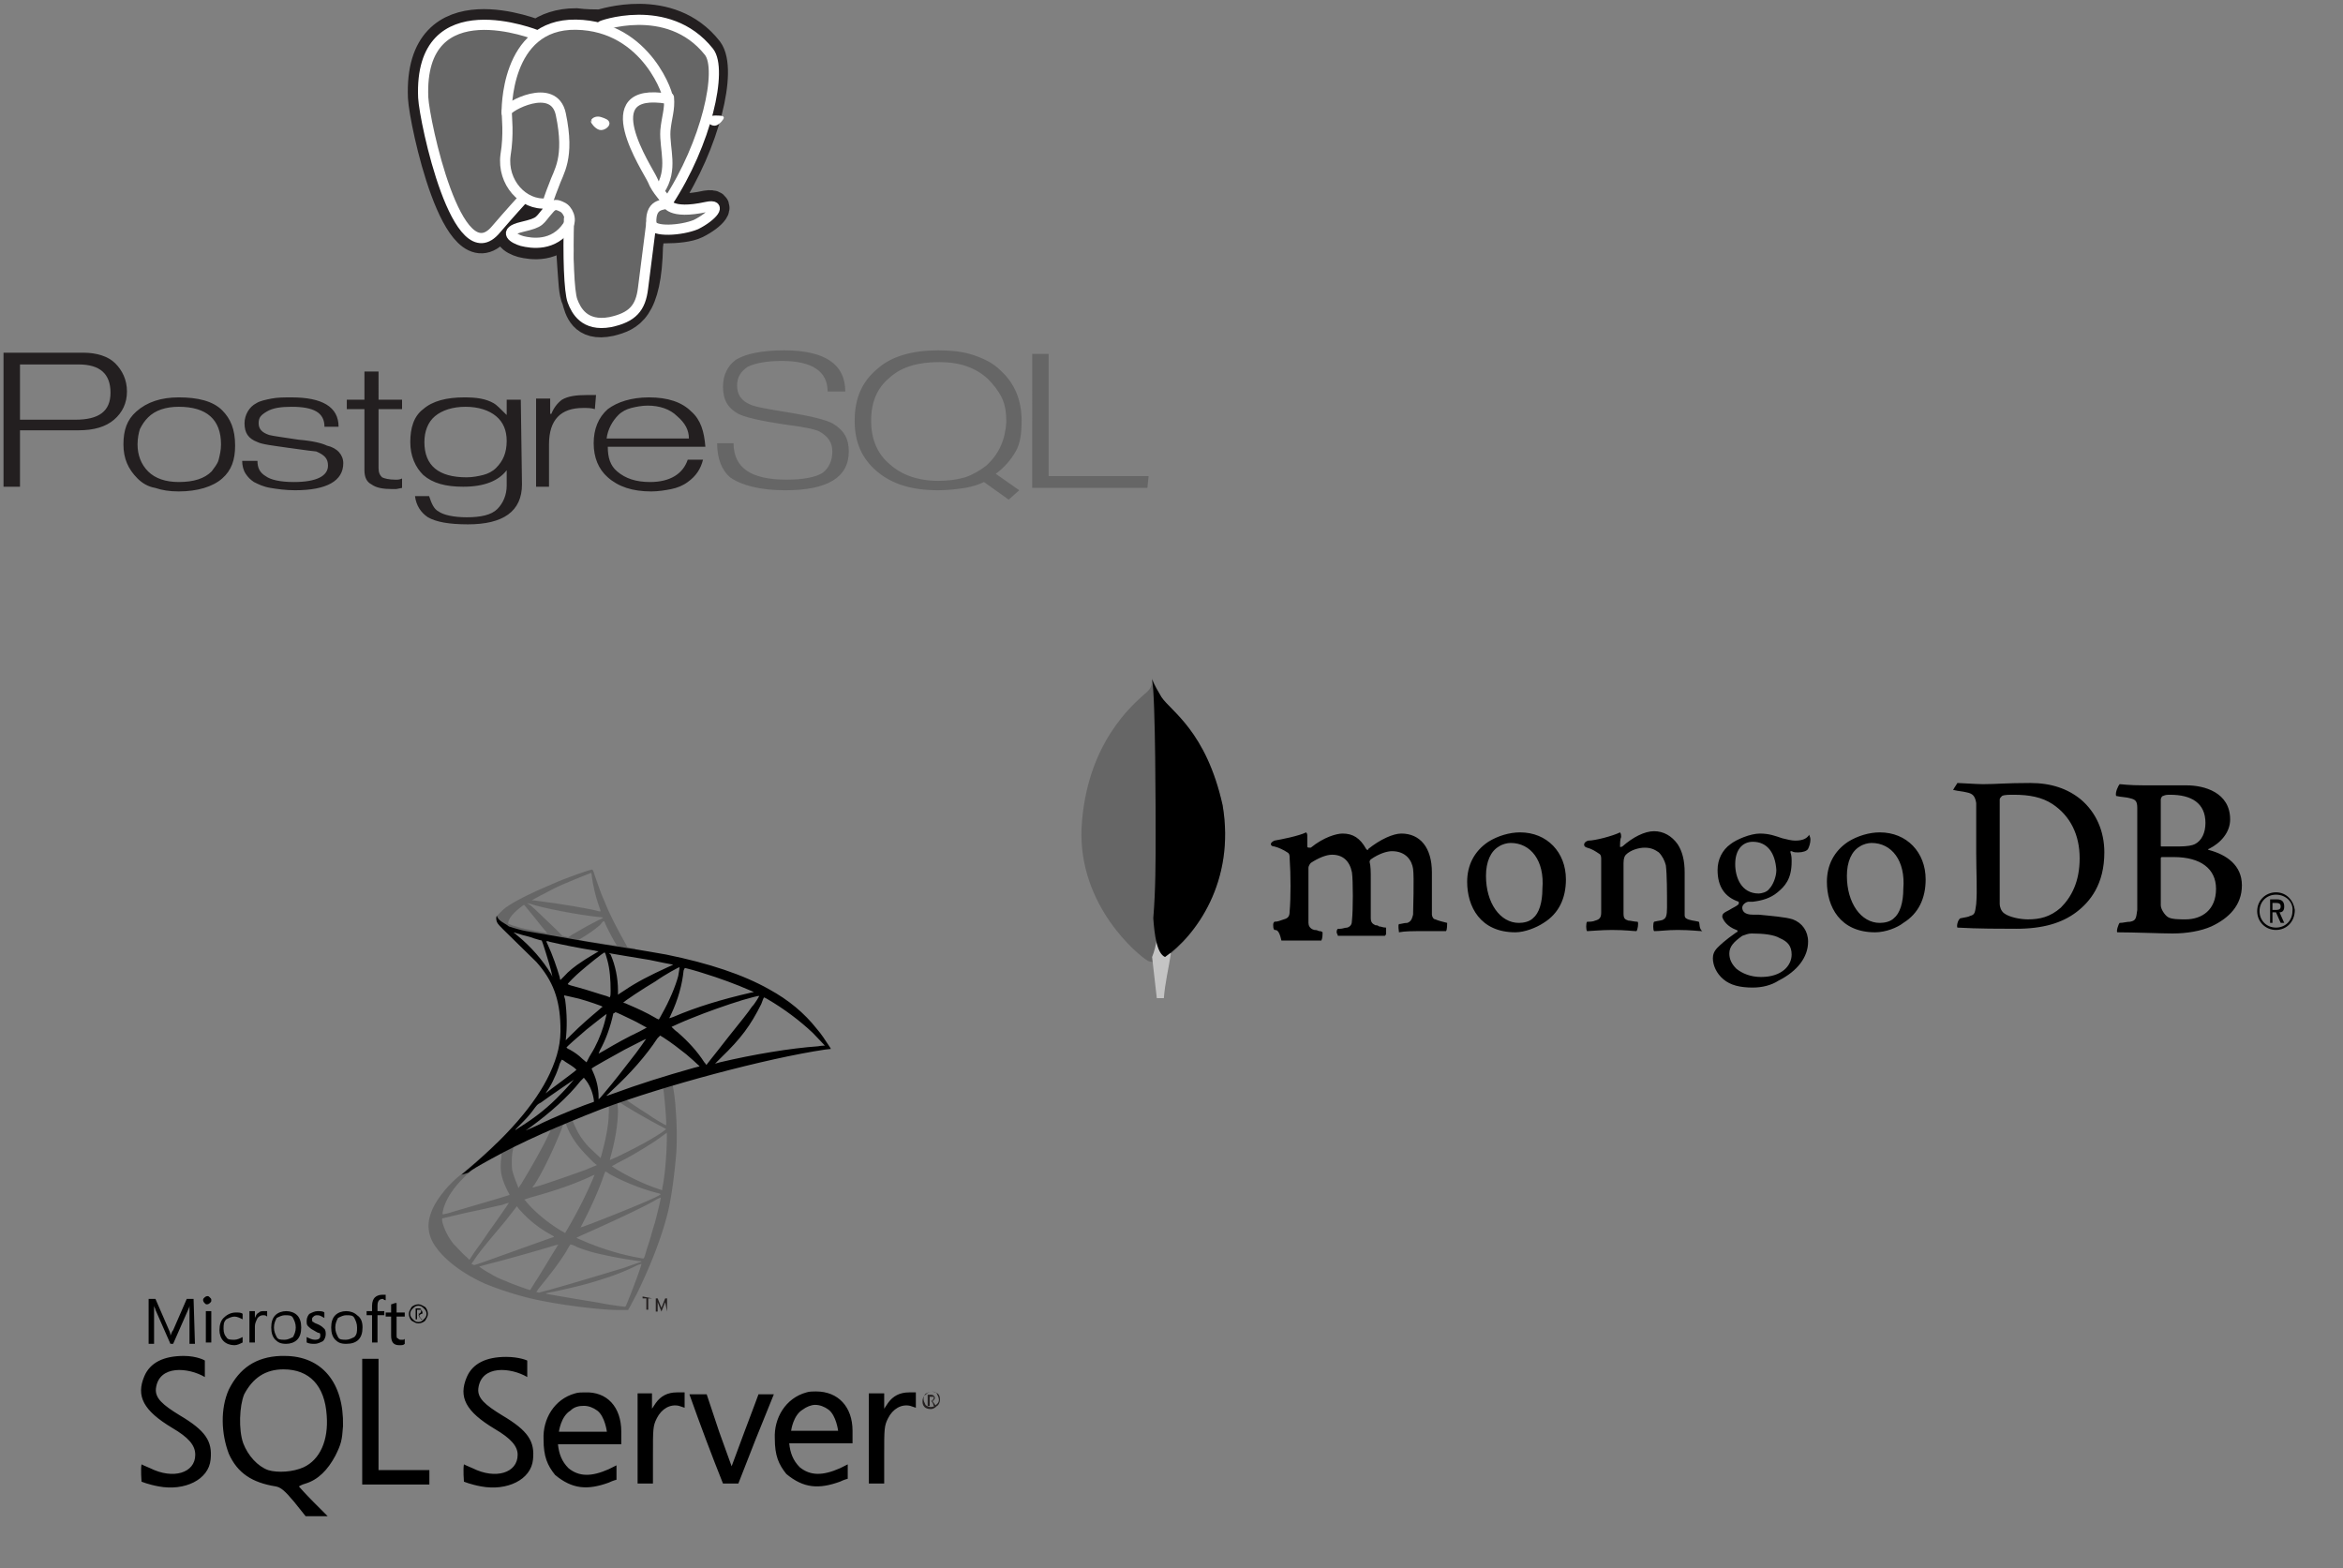 <svg xmlns="http://www.w3.org/2000/svg" id="Ebene_1" width="199.3" height="133.4" viewBox="0 0 199.3 133.4"><rect x="0" y="0" width="199.3" height="133.4" fill="#808080" stroke="none"/><style>.st0{fill:#231f20}.st1{fill:#666}.st2{fill:#231f20;stroke:#231f20;stroke-width:2.598}.st3{stroke-linecap:round;stroke-linejoin:round}.st3,.st4,.st5{fill:none;stroke:#fff;stroke-width:.866}.st4{stroke-linecap:round;stroke-linejoin:bevel}.st5{stroke-linejoin:round}.st6,.st7{fill:#fff;stroke:#fff;stroke-width:.289}.st7{stroke-width:.144}.st8{fill:#231f1f}.st9{fill:#c4c4c4}</style><path d="M6.4 35.7H1.7V31h5c1.8 0 2.7.8 2.7 2.4 0 1.6-1 2.3-3 2.3m3.4-4.8c-.6-.6-1.6-.9-2.7-.9H.3v11.4h1.4v-4.8h5c1.3 0 2.3-.3 3-.9s1.1-1.4 1.1-2.4-.4-1.8-1-2.4zm8.8 8.2c-.1.4-.4.7-.6 1-.6.6-1.5.9-2.8.9-1.1 0-2-.3-2.6-.9-.6-.6-.9-1.4-.9-2.3 0-.5.1-1 .2-1.3.2-.4.4-.7.7-1 .6-.6 1.5-.9 2.6-.9 2.4 0 3.6 1.1 3.6 3.2 0 .5-.1.9-.2 1.3m.3-4.2c-.8-.8-2.1-1.1-3.7-1.1-1.5 0-2.7.4-3.6 1.2-.8.7-1.1 1.6-1.1 2.8 0 1.2.4 2.1 1.2 2.9.4.4.9.7 1.5.8.6.2 1.2.3 2 .3 1.6 0 2.9-.4 3.7-1.1.8-.7 1.1-1.6 1.1-2.8 0-1.4-.4-2.3-1.1-3zm10.3 4.5c0 1.5-1.4 2.3-4.1 2.3-.8 0-1.5-.1-2.1-.2-.6-.1-1-.3-1.4-.5-.3-.2-.5-.4-.7-.7-.2-.3-.3-.7-.3-1.1h1.3c0 .6.2 1 .7 1.3.4.3 1.2.5 2.4.5 1.9 0 2.9-.5 2.9-1.4 0-.6-.3-.9-1-1.2-.1 0-.9-.1-2.3-.3s-2.3-.3-2.7-.5c-.8-.3-1.1-.8-1.1-1.6 0-.7.4-1.4 1-1.7.3-.2.8-.3 1.3-.4.5-.1 1.1-.1 1.7-.1 2.6 0 4 .8 4 2.5h-1.2c0-1.2-.9-1.7-2.8-1.7-.9 0-1.6.1-2.1.4s-.7.5-.7 1 .3.8.9 1c.4.1 1.2.2 2.5.4 1.2.1 2 .3 2.4.5.9.2 1.4.8 1.4 1.5zm5 2.1l-.5.1h-.3c-.8 0-1.4-.1-1.8-.4-.4-.2-.6-.6-.6-1.2v-5.2h-1.5V34H31v-2.4h1.2V34h2v.8h-2v5c0 .4.1.6.3.8.2.1.6.2 1.1.2h.2s.2 0 .4-.1v.8zm8-1.7c-.3.3-.7.5-1.1.6-.4.1-.9.2-1.4.2-2.4 0-3.6-1-3.6-3 0-.9.3-1.7.9-2.2.6-.5 1.5-.8 2.6-.8s2 .3 2.6.8c.6.5.9 1.2.9 2.1 0 1-.3 1.7-.9 2.3m2.1-5.8h-1.2v1.3c-.5-.5-.9-.9-1.1-1-.7-.4-1.5-.5-2.5-.5-1.5 0-2.7.3-3.5 1-.8.6-1.1 1.6-1.1 2.8 0 .6.1 1.1.3 1.6.2.5.5.9.8 1.2.8.7 1.9 1 3.4 1 1.8 0 3-.5 3.7-1.4v1.3c0 .8-.3 1.5-.8 2s-1.4.7-2.6.7c-1.1 0-2-.2-2.4-.5-.4-.2-.6-.7-.8-1.3h-1.2c.1.8.5 1.4 1.1 1.8.7.4 1.8.6 3.4.6 3 0 4.6-1.1 4.6-3.4l-.1-7.2zm6.3.8c-.3-.1-.6-.1-1-.1-1.9 0-2.9 1-2.9 3.1v3.6h-1.1v-7.5h1.2v1.3h.1c.2-.5.5-.9.9-1.2.5-.3 1.2-.4 2.1-.4h.8l-.1 1.2zm1 2.5c.1-.8.5-1.5 1-2 .3-.3.7-.5 1.1-.6.4-.1.9-.2 1.4-.2 1 0 1.9.3 2.5.9.7.6 1 1.2 1 1.9h-7m7.2-2.3c-.4-.4-.9-.7-1.5-.9-.6-.2-1.3-.3-2.1-.3-1.5 0-2.7.4-3.5 1-.8.7-1.2 1.7-1.2 2.9s.4 2.2 1.2 2.9c.9.8 2.1 1.2 3.7 1.2.6 0 1.2-.1 1.7-.2s1-.3 1.4-.6c.7-.5 1.1-1.1 1.3-1.9h-1.3c-.4 1.2-1.5 1.9-3.2 1.9-1.2 0-2.1-.3-2.8-.9-.6-.5-.8-1.2-.8-2.1H60c-.1-1.3-.4-2.3-1.2-3z" class="st0"/><path d="M72.2 38.4c0 2.2-1.8 3.3-5.4 3.3-2.1 0-3.7-.4-4.7-1.1-.7-.6-1.1-1.6-1.1-2.9h1.4c0 2.1 1.5 3.1 4.5 3.1 1.4 0 2.5-.2 3.1-.6.5-.4.8-1 .8-1.8s-.4-1.3-1.1-1.7c-.4-.2-1.4-.4-3-.6-2-.3-3.3-.6-3.9-.9-.9-.5-1.3-1.2-1.3-2.3 0-1 .4-1.8 1.1-2.3.8-.5 2.2-.8 4.1-.8 3.5 0 5.2 1.2 5.2 3.5h-1.5c0-1.7-1.3-2.6-3.9-2.6-1.3 0-2.3.2-2.9.5-.6.4-.9.9-.9 1.6 0 .8.4 1.3 1.1 1.6.4.2 1.5.4 3.4.7 1.8.3 3 .6 3.6.9 1 .6 1.4 1.3 1.4 2.4zm11.7 1.2c-.5.4-1.2.8-1.8 1-.7.2-1.4.3-2.3.3-1.7 0-3.1-.5-4.1-1.4-1.1-.9-1.6-2.2-1.6-3.7 0-1.6.5-2.8 1.6-3.7 1-.9 2.4-1.3 4.2-1.3 1.8 0 3.1.5 4.1 1.4.5.5.9 1 1.2 1.6.3.6.4 1.3.4 2.1-.1 1.5-.6 2.7-1.7 3.7m.8.7c.7-.5 1.3-1.2 1.7-1.9.4-.7.5-1.6.5-2.6 0-1.8-.6-3.2-1.8-4.3-.6-.6-1.4-1-2.3-1.3-.9-.3-1.9-.4-3-.4-2.2 0-4 .5-5.2 1.6-1.3 1.1-1.9 2.5-1.9 4.4 0 1.8.6 3.2 1.9 4.3 1.3 1.1 3 1.6 5.2 1.6.9 0 1.6-.1 2.3-.2.6-.1 1.2-.3 1.6-.5l2.1 1.5.9-.8-2-1.4zm12.9 1.2h-9.8V30.1h1.4v10.4h8.5l-.1 1z" class="st1"/><path d="M55.1 20.9c.2-1.5.1-1.7 1.2-1.5h.3c.9 0 2-.1 2.6-.4 1.4-.7 2.2-1.7.9-1.5-3.2.7-3.4-.4-3.4-.4 3.3-5 4.7-11.2 3.5-12.8-3.3-4.2-9-2.2-9.1-2.2-.6 0-1.3 0-2.1-.1-1.4 0-2.5.4-3.3 1 0 0-10.1-4.2-9.7 5.3.1 2 2.9 15.2 6.2 11.2 1.2-1.5 2.4-2.7 2.4-2.7.6.4 1.3.6 2 .5h.1v.6c-.9 1-.6 1.1-2.3 1.5-1.7.4-.7 1 0 1.2.8.2 2.7.5 3.9-1.3v.2c.3.3.3 1.9.4 3.1s.1 2.3.4 2.9c.2.7.5 2.3 2.8 1.8 1.6-.4 3.1-1 3.2-6.4" class="st2"/><path d="M60.1 17.6c-3.2.7-3.4-.4-3.4-.4 3.3-5 4.7-11.2 3.5-12.8-3.3-4.2-9-2.2-9.1-2.2-.6-.1-1.3-.2-2.1-.2-1.4 0-2.5.4-3.3 1 0 0-10.1-4.2-9.7 5.3.1 2 2.9 15.2 6.2 11.2 1.2-1.5 2.4-2.7 2.4-2.7.6.4 1.3.6 2 .5h.1v.6c-.9 1-.6 1.1-2.3 1.5-1.7.4-.7 1 0 1.2.8.2 2.7.5 3.9-1.3v.2c.3.3.6 1.7.5 3.1 0 1.3-.1 2.3.2 3 .3.7.5 2.3 2.8 1.8 1.9-.4 2.8-1.4 3-3.2.1-1.2.3-1.1.3-2.2l.2-.5c.2-1.7 0-2.2 1.2-2h.3c.9 0 2-.1 2.6-.4 1.2-.7 2.1-1.8.7-1.5z" class="st1"/><path d="M48.4 18.6c-.1 3.1 0 6.2.3 7 .3.8 1 2.2 3.2 1.8 1.9-.4 2.6-1.2 2.8-2.9l.7-5.5M45.7 3S35.6-1.1 36 8.3c.1 2 2.9 15.2 6.2 11.2 1.2-1.4 2.3-2.6 2.3-2.6m6.7-14.7c-.4.1 5.6-2.2 9.1 2.2 1.2 1.5-.2 7.8-3.5 12.8" class="st3"/><path d="M56.7 17.2s.2 1.1 3.4.4c1.4-.3.5.8-.9 1.5-1.2.5-3.7.7-3.8-.1-.1-2 1.4-1.4 1.3-1.8-.1-.4-.8-.9-1.2-1.9-.4-.9-5.2-8 1.3-6.9.2 0-1.7-6.2-7.8-6.3-6.1-.1-5.9 7.5-5.9 7.5" class="st4"/><path d="M46.7 17.8c-.9 1-.6 1.1-2.3 1.5-1.7.4-.7 1 0 1.2.8.2 2.7.5 3.9-1.3.4-.5 0-1.4-.5-1.6-.4-.2-.7-.3-1.1.2z" class="st5"/><path d="M46.6 17.8c-.1-.6.2-1.2.5-2 .4-1.2 1.4-2.3.6-6.1-.6-2.8-4.6-.6-4.6-.2s.2 1.9-.1 3.7c-.3 2.3 1.5 4.3 3.5 4.1" class="st3"/><path d="M50.4 10.3c0 .1.3.5.6.6s.7-.2.7-.4-.3-.3-.6-.4-.6 0-.7.2z" class="st6"/><path d="M61.5 10c0 .1-.3.5-.6.6s-.7-.2-.7-.4.3-.3.6-.3.7 0 .7.1z" class="st7"/><path d="M56.9 8.3c.1 1-.2 1.7-.3 2.8-.1 1.6.7 3.3-.5 5.1" class="st3"/><g id="g3545" transform="translate(-814.02 35.445) scale(.872)"><g id="layer1-5" transform="translate(689.446 192.235) scale(.936)"><path id="path2830" d="M279.9-107.5c-2.1 0-3.5.7-4.1 2.1-.9 2.1-.1 3.6 2.9 5.4 1.7 1 2.4 1.8 2.4 2.8 0 1.9-2.3 2.6-4.7 1.4-.5-.2-.9-.4-.9-.4-.1.5 0 1.8 0 1.8s.7.3 1.8.5c2.7.5 5.2-.7 5.4-2.8.2-1.9-.5-3-3.2-4.6-1.8-1.1-2.6-1.8-2.5-2.8.3-2.5 3.4-2.2 5.1-1.2v-1.7c.1 0-.8-.5-2.2-.5zm10.5 0h-.4c-2.6.1-4.3 1.3-5.4 3.5-.9 2-.8 4.6 0 6.7.9 2 2.4 3 4.9 3.4.5.1.9.4 1.9 1.6l1.2 1.5h2.3l-1.5-1.5c-.8-.8-1.5-1.6-1.5-1.6s.3-.2.7-.3c1.3-.4 2.3-1.4 3.1-2.9.6-1.2.7-1.6.8-3.1.1-4.5-2.2-7.3-6.1-7.3zm23.1.1c-2.1 0-3.5.7-4.1 2.1-.9 2.1-.1 3.6 2.9 5.4 1.7 1 2.4 1.8 2.4 2.7 0 1.9-2.3 2.6-4.7 1.4-.5-.2-.9-.4-.9-.4-.1.5 0 1.8 0 1.8s.7.3 1.8.5c2.7.5 5.2-.7 5.4-2.8.2-1.9-.5-3-3.2-4.6-1.8-1.1-2.6-1.8-2.5-2.8.3-2.5 3.4-2.2 5.1-1.2v-1.7c.1 0-.8-.4-2.2-.4zm-15 .1v13.2h7v-1.5h-5.3v-11.6h-1.7v-.1zm-8.2 1.2c2.7 0 4.3 1.7 4.5 4.8.2 2.6-.7 4.6-2.4 5.4-1.1.5-2.7.6-3.7.3-1.1-.4-2.1-1.5-2.6-2.8-.5-1.4-.4-3.9.1-5.1.9-1.7 2.2-2.6 4.1-2.6zm55.5 2.3c-.3 0-.7 0-1 .1-2.2.6-3.4 2.7-3.3 4.8 0 1.8.4 2.7 1.2 3.7 1.8 1.5 3.4 1.6 5.6.8.4-.2.8-.3.8-.3v-1.5l-.8.4c-1.8.8-3.1.8-4.2-.1-.7-.7-1-1.5-1.1-2.5h6.6v-1.3c0-2.5-1.5-4.1-3.8-4.1zm-24.1.1c-.3 0-.7 0-1 .1-2.2.6-3.4 2.7-3.3 4.8 0 1.8.4 2.7 1.2 3.7 1.8 1.5 3.4 1.6 5.6.8.4-.2.8-.3.8-.3v-1.5l-.8.4c-1.8.8-3.1.8-4.2-.1-.7-.7-1-1.5-1.1-2.5h6.6v-1.3c0-2.6-1.5-4.2-3.8-4.1zm33.8 0c-1 0-1.7.4-2.2 1.1l-.4.6v-1.6h-1.6v9.4h1.6v-3c0-2.7 0-3 .4-3.8.5-1 1.4-1.5 2.3-1.3l.6.2v-1.6h-.7zm-24.2 0c-1 0-1.7.4-2.2 1.1l-.4.6v-1.6h-1.5v9.4h1.6v-3c0-2.7 0-3 .4-3.8.5-1 1.4-1.5 2.3-1.3l.6.2v-1.6h-.8zm1.3.2c1.1 3.1 2.3 6.3 3.5 9.3h1.6l1.8-4.6 1.9-4.7h-1.6s-.7 1.9-1.5 4L337-96l-1.3-3.6-1.3-3.9h-1.8zm13.1 1.1c.5 0 1 .2 1.4.5.8.6 1 2.2 1 2.2h-4.9s.2-1.6 1.2-2.2c.4-.3.9-.5 1.3-.5zm-24.1.1c.5 0 1 .2 1.4.5.8.6 1 2.2 1 2.2h-5s.2-1.6 1.2-2.2c.4-.4.9-.5 1.4-.5z"/></g><g id="g3073" transform="translate(-380.993 208.982) scale(1.329)"><path id="path26" d="M1020-91.6v-.1h-.3v.3h.1c.1 0 .2-.1.2-.2m.1.6h-.1l-.1-.2c0-.1-.1-.2-.1-.2h-.1v.4h-.1v-.8h.2c.1 0 .2 0 .2.1 0 0 .1.1.1.2s0 .1-.1.1c0 0-.1.1-.2.1 0 0 .1.1.1.2l.2.1zm.3-.4c0-.2-.1-.3-.2-.4-.1-.1-.2-.2-.4-.2s-.3.1-.4.2c-.1.1-.2.2-.2.4s.1.3.2.4c.1.1.2.2.4.2s.3-.1.4-.2c.1-.1.2-.2.2-.4m.1 0c0 .2-.1.3-.2.5-.1.1-.3.2-.5.2s-.3-.1-.5-.2c-.1-.1-.2-.3-.2-.5s.1-.3.2-.5c.1-.1.3-.2.5-.2s.3.1.5.2c.1.1.2.3.2.5"/><path id="path28" d="M1003.4-89.2h-.4V-92c0 .1-.1.3-.1.3l-1.1 2.5h-.2l-1.1-2.5c0-.1-.1-.2-.1-.3v2.8h-.4v-3.3h.5l1 2.3c.1.2.1.3.1.4.1-.2.1-.3.2-.4l1-2.3h.5"/><path id="path30" d="M1004.6-91.6v2.3h-.4v-2.3h.4zm0-.8c0 .1 0 .1-.1.2 0 0-.1.1-.2.1s-.1 0-.2-.1c0 0-.1-.1-.1-.2s0-.1.1-.2c0 0 .1-.1.2-.1s.1 0 .2.1.1.1.1.2"/><path id="path32" d="M1006.9-89.3c-.2.1-.4.2-.6.2-.3 0-.6-.1-.8-.3-.2-.2-.3-.5-.3-.8 0-.4.1-.7.3-.9.2-.2.5-.4.9-.4.2 0 .4 0 .5.1v.4c-.2-.1-.4-.2-.6-.2-.2 0-.4.1-.6.2-.2.2-.2.4-.2.7 0 .3.1.5.2.6.1.2.3.2.6.2.2 0 .4-.1.6-.2"/><path id="path34" d="M1008.7-91.2c-.1-.1-.2-.1-.3-.1-.2 0-.3.1-.4.2-.1.2-.2.4-.2.6v1.2h-.4v-2.3h.4v.5c.1-.2.1-.3.3-.4.1-.1.2-.1.4-.1h.2"/><path id="path36" d="M1010.8-90.4c0-.3-.1-.5-.2-.7-.1-.2-.3-.2-.6-.2-.2 0-.4.1-.6.2-.1.2-.2.4-.2.7 0 .3.1.5.2.7.1.2.3.2.6.2.2 0 .4-.1.6-.2.1-.2.2-.4.2-.7m.4 0c0 .4-.1.7-.3.9-.2.2-.5.3-.8.3-.4 0-.6-.1-.8-.3-.2-.2-.3-.5-.3-.9s.1-.7.3-.9c.2-.2.5-.3.8-.3.3 0 .6.1.8.3.2.2.3.5.3.9"/><path id="path38" d="M1013-89.9c0 .2-.1.4-.2.5-.2.1-.4.2-.6.2-.2 0-.4 0-.6-.1v-.4c.2.1.4.2.6.2.3 0 .4-.1.4-.3 0-.1 0-.2-.1-.2s-.2-.1-.4-.2-.3-.2-.4-.3c-.1-.1-.1-.2-.1-.4s.1-.4.2-.5c.2-.1.4-.2.6-.2.2 0 .4 0 .5.1v.4c-.2-.1-.3-.2-.5-.2-.1 0-.2 0-.3.1-.1.1-.1.1-.1.2s0 .2.1.2c.1.1.2.1.4.2s.3.2.4.3c.1.1.1.3.1.4"/><path id="path40" d="M1015.3-90.4c0-.3-.1-.5-.2-.7-.1-.2-.3-.2-.6-.2-.2 0-.4.1-.6.2-.1.2-.2.4-.2.7 0 .3.1.5.2.7.1.2.3.2.6.2.2 0 .4-.1.6-.2.2-.2.2-.4.2-.7m.4 0c0 .4-.1.7-.3.9-.2.2-.5.3-.9.3s-.6-.1-.8-.3c-.2-.2-.3-.5-.3-.9s.1-.7.3-.9c.2-.2.5-.3.8-.3.3 0 .6.1.8.3.3.2.4.5.4.9"/><path id="path42" d="M1017.4-92.4c-.1 0-.2-.1-.2-.1-.3 0-.4.2-.4.5v.4h.5v.3h-.5v2h-.4v-2h-.4v-.3h.4v-.4c0-.3.1-.5.2-.6.1-.1.3-.2.5-.2h.3"/><path id="path44" d="M1018.8-89.2c-.1.1-.2.1-.4.1-.4 0-.6-.2-.6-.7v-1.4h-.4v-.3h.4v-.6c.1 0 .2-.1.4-.1v.7h.6v.3h-.6v1.3c0 .2 0 .3.1.3.1.1.1.1.3.1.1 0 .2 0 .2-.1"/></g><path id="path3151" d="M1024.6 95.7c0-.1 0-.1-.1-.1h-.3v.4h.2c.1-.1.2-.2.2-.3m.2.8h-.2l-.1-.3c-.1-.1-.1-.2-.2-.2h-.1v.5h-.2v-1.1h.3c.1 0 .2 0 .3.1.1.1.1.1.1.2s0 .1-.1.2c0 .1-.1.1-.2.1.1 0 .1.1.2.2l.2.3zm.3-.6c0-.2-.1-.4-.2-.6s-.3-.2-.5-.2-.4.1-.6.2c-.1.1-.2.3-.2.5s.1.4.2.6c.1.1.3.2.5.2s.4-.1.5-.2.3-.2.3-.5m.1 0c0 .2-.1.5-.3.6-.2.2-.4.3-.6.3-.3 0-.5-.1-.6-.2-.2-.2-.2-.4-.2-.6 0-.2.1-.5.3-.6.2-.2.4-.3.6-.3.2 0 .5.1.6.2.2.2.2.4.2.6" class="st8"/><g id="layer1-2" transform="translate(1153.125 109.927) scale(.653)"><path id="path3639" d="M-234.3-70l-13.2 4.3-11.5 5.1-3.2.8c-.8.8-1.7 1.6-2.6 2.4-1 .9-2 1.7-2.7 2.3-.8.6-2 1.8-2.6 2.6-.9 1.1-1.6 2.3-1.9 3.3-.6 1.7-.3 3.4.8 4.9 1.4 2 4.1 4 7.2 5.4 1.6.7 4.3 1.6 6.3 2.1 3.4.9 9.9 1.8 13.5 1.9h1.7c.1-.1.6-1.1 1.3-2.4 2.2-4.5 3.8-8.7 4.7-12.4.5-2.2.9-5.1 1.2-8.6.1-1 .1-4.2 0-5.3-.1-1.8-.2-3.2-.5-4.7 0-.2-.1-.4 0-.4 0 0 .2-.1 1.8-.5l-.3-.8zm-3 1.8c.1 0 .4 3.1.5 5v.7c-.1 0-1.7-.9-2.8-1.7-1-.6-2.9-1.9-3.2-2.1-.1-.1-.1-.1.7-.4 1.4-.4 4.7-1.5 4.8-1.5zM-244-66c.1 0 .3.1.9.5 2.1 1.3 4.8 2.8 6 3.4.4.2.4.1-.4.7-1.8 1.2-4.1 2.4-6.8 3.7-.5.2-.9.4-.9.4s0-.2.1-.5c.7-2.5 1.1-5 1.1-7-.1-1.2-.1-1.2 0-1.2zm-1.4.5c.1.1 0 2.3-.1 2.9-.2 1.5-.5 2.8-.9 4.3-.1.4-.2.7-.2.7s-1.4-1.3-1.9-1.8c-.8-.9-1.4-1.8-1.8-2.7-.2-.4-.6-1.3-.6-1.4.2 0 5.5-2 5.5-2zm-6.5 2.6l.2.4c.3.9 1 2.1 1.7 3 .7.9 1.6 1.8 2.3 2.5.2.2.5.4.5.4.1.1.1 0-1.5.7-1.9.7-3.9 1.4-6.3 2.2-.9.3-1.7.5-1.7.5-.1 0-.1 0 .2-.4 1.2-1.8 2.9-5.4 3.9-7.9.2-.4.3-.9.4-1 0-.1.1-.2.2-.3 0-.1.1-.1.1-.1zm-2 .8s-.5 1.1-1 2.1c-1 1.9-2 3.7-3.4 6-.2.4-.5.7-.5.8-.1.1-.1 0-.2-.3-.3-.7-.6-1.5-.8-2.3-.1-.8-.1-2.1.1-3 .1-.6.1-.6.4-.8 1.2-.6 5.4-2.5 5.4-2.5zm17.2.7v.4c0 2.2-.2 5.3-.6 7.5-.1.4-.1.7-.1.7l-.6-.2c-1.5-.5-3.1-1.2-4.6-2-1-.5-2.4-1.4-2.3-1.4 0 0 .4-.2.9-.5 2-1 3.8-2.1 5.5-3.2.6-.4 1.5-1.1 1.7-1.2l.1-.1zm-24.7 3v.4c0 .3-.1.7-.1 1.1-.1 1.5.2 2.5.9 4 .2.4.4.7.4.8-.1.1-6.7 2-8.7 2.6-.6.2-1.2.3-1.2.3-.1 0-.1 0-.1-.2.2-1.5 1.3-3.4 2.9-5 1-1.1 1.9-1.7 3.3-2.5.9-.6 2.4-1.5 2.6-1.5zm15.5 2.8s.3.1.5.3c2.1 1.2 5.1 2.4 7.6 3l.2.1-.3.2c-1.3.7-5.7 2.5-10.1 4.2-.6.2-1.3.5-1.4.5-.1 0-.2.1-.2.1l.4-.8c1.2-2.3 2.5-5.2 3.1-7.1.2-.4.2-.5.2-.5zm-1.6.5s-.1.2-.2.5c-.9 2.1-2 4.4-3.5 7-.4.7-.7 1.2-.7 1.2s-.3-.2-.7-.4c-2.1-1.3-4-2.9-5.2-4.4l-.2-.2.9-.3c3.3-.9 6-1.8 8.7-3 .6-.3.9-.4.9-.4zm9.9 3.4c0 .2-.5 2.3-.9 3.8-.4 1.2-.6 2.2-1.2 3.9-.2.8-.4 1.4-.5 1.4h-.1c-3-.5-5.6-1.3-8.1-2.3-.7-.3-1.7-.7-1.8-.8 0 0 .6-.3 1.3-.6 4.5-2 9.2-4.2 10.8-5.2.3-.1.4-.2.5-.2zm-22.7.8s-1.2 1.8-3 4.3c-.6.9-1.3 1.9-1.6 2.3-.3.4-.7 1-.9 1.3l-.4.6-.4-.4c-.5-.4-1.4-1.4-1.9-1.9a9.1 9.1 0 0 1-1.7-3.2c-.1-.5-.1-.7 0-.7s2.8-.7 5.3-1.2c1.4-.3 3-.7 3.6-.8.5-.2.9-.3 1-.3zm1.2.5l.3.4c1.4 1.6 2.9 2.8 4.7 3.8.3.2.6.3.5.4-.1 0-6.2 2.2-9 3.2-1.6.6-2.9 1-2.9 1s-.1-.1-.2-.1l-.2-.1.3-.4c.9-1.4 2.1-2.8 4.7-5.9l1.8-2.3zm8 5.7s.5.1 1 .4c1.3.5 2.3.8 3.7 1.1 1.7.4 4.1.8 5.6 1 .2 0 .3 0 .3.1-.1 0-1.5.5-2.6.9-1.7.5-6.9 2.1-11.2 3.3-.8.2-1.5.4-1.5.4-.1 0-.4-.1-.4-.1s.2-.3.5-.7c1.4-1.7 2.9-3.6 4-5.4.3-.6.6-1 .6-1zm-1.8 0s-.7 1.1-1.9 3.1c-.5.8-1.1 1.8-1.3 2.1s-.5.8-.7 1.1l-.3.5h-.1c-.4-.1-2.9-1-3.5-1.3-.8-.3-1.7-.7-2.3-1.1-.8-.4-1.8-1.1-1.7-1.1 0 0 1.4-.4 3-.8 4.4-1.2 6.8-1.9 8.4-2.4.2 0 .4-.1.4-.1zm12.4 2.9c.1.1-1.6 4.6-2.2 6-.1.3-.2.4-.3.4-.2 0-2.5-.3-3.9-.6-2.5-.4-6.6-1.1-7.7-1.3l-.2-.1 1.5-.3c3.2-.7 4.7-1.1 6.3-1.6 2-.6 3.9-1.3 5.9-2.3l.6-.2z" class="st1"/><path id="path3667" d="M-247.9-100.7c-.2 0-3.8 1.2-6 2.2-3.1 1.3-5.5 2.5-6.9 3.5-.5.4-1.2 1.1-1.3 1.3 0 .1-.1.2-.1.3l1.3 1.3 3.2 1 7.6 1.4 8.6 1.5.1-.7h-.1l-1.1-.2-.2-.4c-1.2-2.1-2.5-4.6-3.2-6.4-.6-1.3-1.1-2.9-1.5-4-.2-.7-.3-.8-.4-.8zm-.1.5s.1.3.1.6c.2 1.4.5 2.7 1 4.2.4 1.1.4 1-.1.9-1-.3-5.6-1.1-8.9-1.5-.5-.1-1-.1-1-.1s2.4-1.3 3.4-1.8c1.4-.7 5.2-2.2 5.5-2.3zm-9.6 4.5l.4.1c2.1.7 7.4 1.7 10.4 2 .3 0 .6.1.6.1s-.3.2-.6.3c-1.4.7-3 1.6-4 2.2l-.6.4s-.2 0-.5-.1l-.4-.1-1-1c-1.8-1.7-3.1-3-3.7-3.5l-.6-.4zm-.4.3l1.4 1.7c.8 1 1.5 1.9 1.7 2.1.2.2.3.4.3.4s-2-.4-3.1-.6c-1.1-.2-1.5-.4-2.2-.6l-.5-.2v-.1c0-.7.9-1.7 2.3-2.7h.1zm11.9 2.4s.1.1.2.4c.3.7 1.4 2.8 1.7 3.2.1.1.2.1-1.2-.1-3.4-.5-4.5-.7-4.5-.7s.1-.1.2-.1c1-.6 2.1-1.3 3-2.1.3-.4.5-.6.6-.6z" class="st1"/><path id="path2851" d="M-262.1-93.8s-.2.3 0 .9c.1.3.5.7.9 1.1 0 0 4.4 4.3 5 4.9 2.5 2.8 3.5 5.6 3.6 9.5.1 2.5-.4 4.6-1.6 7.2-2.1 4.5-6.4 9.5-13.2 15.1l1-.3c.6-.5 1.5-1 3.5-2.1 4.7-2.6 10-4.9 16.4-7.4 9.3-3.5 24.7-7.6 33.4-8.9l.9-.1-.1-.2c-.8-1.2-1.3-2-2-2.8-1.9-2.4-4.2-4.3-7.1-5.9-3.9-2.2-9-3.9-15.4-5.2-1.2-.2-3.9-.7-6-1-4.6-.7-7.5-1.2-10.8-1.8-1.2-.2-2.9-.5-4.1-.7-.6-.1-1.7-.4-2.6-.7-.6-.5-1.6-.8-1.8-1.6zm2.5 2.5s.2 0 .4.1c.4.1.9.3 1.4.4.4.1.8.2 1.3.4.6.2 1.1.3 1.1.3.1.1 1.1 3.3 1.4 4.5.1.5.2.9.2.9l-.2-.4c-1.2-2-3-4.1-5.1-5.8-.2-.2-.5-.4-.5-.4zm4.9 1.3c.1 0 .3 0 .5.1 1.7.4 4.7 1 6.7 1.3.3.1.6.1.6.1s-.1.1-.3.2c-.3.2-1.7 1-2.1 1.3-1.1.7-2.1 1.5-2.8 2.3l-.5.5s-.1-.2-.1-.4c-.4-1.4-1.1-3.4-1.8-4.9-.1-.2-.2-.4-.2-.5zm8.7 1.7c.1 0 .2.4.4 1.1.4 1.4.5 3.1.5 4.6 0 .4 0 .8-.1.9v.1l-.5-.2c-1.1-.3-2.8-.9-4.3-1.3-.8-.2-1.5-.4-1.5-.5 0-.1 1.2-1.3 1.8-1.8.9-.8 3.6-3 3.7-2.9zm.7.1s4.1.7 6 1c1.4.3 3.4.7 3.5.7.1 0-.1.1-.8.4-2.6 1.2-4.6 2.2-6.5 3.5-.5.3-.9.6-.9.6v-.6c0-1.9-.4-3.8-1.1-5.4-.2-.1-.2-.2-.2-.2zm10.5 2.1s-.1.8-.2 1.3c-.4 1.5-1.3 3.7-2.5 5.8-.2.4-.4.7-.4.7s-.3-.1-.6-.3c-1.2-.7-2.5-1.3-3.9-1.9-.4-.2-.7-.3-.8-.3-.1-.1 3.1-2.2 4.8-3.2 1.4-1 3.6-2.2 3.6-2.1zm.8.1c.1 0 1.9.5 2.8.8 2.3.7 5 1.7 6.8 2.5l.7.3-.5.1c-4.3 1-8 2.1-11.5 3.6-.3.1-.5.2-.6.2s.1-.2.2-.5c1.1-2.3 1.7-4.6 1.9-6.6.1-.3.2-.4.2-.4zm-18 4.1s1.4.3 2.2.5c1.1.3 3.5 1.1 3.5 1.2 0 0-.3.2-.6.5-1.3 1.1-2.6 2.2-4.1 3.7l-.8.8v-.1c.2-1.7.2-3.8-.1-6-.1-.3-.2-.6-.1-.6zm29.1.1s-.6 1.1-1.1 1.6c-.6.9-1.5 2-3.5 4.5-1 1.3-2.2 2.8-2.6 3.3s-.7.9-.7.9-.1-.2-.3-.4c-1.1-1.7-2.4-3.1-4-4.5-.3-.2-.6-.5-.7-.6l-.2-.2s1.7-.8 3-1.3c2.2-.9 5.3-2 7.6-2.7 1.1-.3 2.4-.7 2.5-.6zm.7.2s.3.1.6.3c2.4 1.4 4.8 3.2 6.7 5 .5.5 1.8 1.9 1.8 1.9s-.5 0-1 .1c-4.2.3-9.6 1.2-14.7 2.4-.4.1-.7.2-.7.2l.9-.9c3-2.9 4.4-4.8 6-8 .2-.6.4-1 .4-1zm-22.2 2.2c.1 0 1.4.6 2.4 1.1.9.4 2.2 1.2 2.3 1.2 0 0-.5.3-1.1.6-1.9.9-3.5 1.8-5.2 2.8-.5.3-.9.5-.9.5l.2-.5c.9-1.6 1.6-3.6 2-5.5.3-.1.3-.2.3-.2zm-1.3.3s-.3 1.3-.5 1.9c-.4 1.3-1.1 2.9-1.8 4-.2.3-.4.7-.5.9l-.2.4-.6-.5c-.6-.6-1.2-1-1.9-1.4-.3-.1-.5-.3-.5-.3 0-.1 1.7-1.6 3-2.7 1-.8 3-2.4 3-2.3zm8 3.2l.5.3c1.1.7 2.4 1.7 3.4 2.5.6.5 1.7 1.5 1.9 1.7l.1.1-.8.2c-4.6 1.3-8.1 2.4-12.2 3.9-.5.2-.9.3-.9.3-.1 0-.1.1.9-.9 2.6-2.4 5-5.1 6.7-7.7l.4-.4zm-2.1.5s-1.3 1.9-2.2 3c-1 1.3-2.7 3.5-3.9 4.9-.5.6-.9 1.1-1 1.1v-.4c0-1.2-.3-2.5-.8-3.6-.2-.5-.3-.6-.2-.6.2-.2 3.1-1.8 4.9-2.8 1.2-.6 3.1-1.6 3.2-1.6zm-12.6 3.1s.3.1.5.3c.6.4 1.2.7 1.7 1.2 0 0-.2.2-.6.5-.9.7-2.4 1.8-3.2 2.4-.9.7-.9.7-.8.6.7-1 1-1.6 1.3-2.3.3-.6.6-1.4.8-2.1l.3-.6zm3.3 2.7s.1.1.4.5c.6.8 1 2 1.1 2.9v.2l-1.4.5c-2.4.9-4.7 1.9-6.2 2.6-.4.2-1.2.6-1.7.8-.5.2-.9.4-.9.4s.3-.2.7-.5c3-2.2 5.6-4.5 7.5-6.9l.5-.5zm-1.5.3s-1.1 1.3-1.9 2.1c-1.9 2-3.8 3.5-6.2 5l-.6.4c-.1 0 0-.1 1.1-1.2.7-.7 1.2-1.3 1.7-2 .4-.5.4-.6 1-.9 1.5-1.1 4.9-3.4 4.9-3.4z"/></g><g id="g3525" transform="translate(2496.919 575.459) scale(1.838)"><path id="path168" d="M-816-266.3h-.2v.6h-.1v-.6h-.2v-.1l.5.1" class="st8"/><path id="path170" d="M-815.2-265.6l-.1-.5v-.1.1l-.2.5-.2-.5v-.1.6h-.1v-.7h.1l.2.5.2-.5h.1" class="st8"/></g></g><path d="M104 68.5c-1.4-6.3-4.4-8-5.2-9.2-.3-.5-.6-1.1-.8-1.6 0 .6-.1.9-.6 1.3-1 .9-5 4.2-5.4 11.4-.3 6.7 4.9 10.9 5.6 11.3.5.3 1.2 0 1.5-.2 2.5-1.8 6-6.5 4.9-13" class="st1"/><path d="M98.6 77.6c-.1 1.8-.2 2.8-.6 3.8 0 0 .2 1.7.4 3.5h.6c.1-1.3.4-2.5.6-3.8-.7-.3-1-1.9-1-3.5z" class="st9"/><path d="M99.1 81.4c-.7-.3-.9-1.9-1-3.3.2-2.4.2-4.8.2-7.2 0-1.3 0-11.6-.3-13.1.2.5.5 1 .8 1.5.8 1.2 3.8 2.9 5.2 9.2 1.1 6.5-2.3 11.1-4.9 12.9zm94.5-2.3c-.9 0-1.6-.7-1.6-1.6 0-.9.7-1.6 1.6-1.6.9 0 1.5.7 1.6 1.5 0 1-.7 1.7-1.6 1.7.1 0 .1 0 0 0m0-3c-.8 0-1.4.6-1.4 1.4 0 .8.6 1.4 1.4 1.4s1.4-.6 1.4-1.4c.1-.7-.5-1.4-1.4-1.4.1 0 .1 0 0 0m.4 2.4l-.4-.9h-.3v.9h-.2v-2h.6c.4 0 .6.2.6.6 0 .3-.1.5-.4.5l.4.9h-.3zm-.7-1.1h.3c.3 0 .4-.1.4-.3s-.1-.3-.4-.3h-.3v.6zm-22.8.3c.4.3 1.3.5 2 .5 1 0 1.9-.2 2.8-1 .9-.9 1.6-2.2 1.6-4.2s-.8-3.6-2.3-4.6c-.9-.6-2-.8-3.3-.8-.4 0-.8 0-1 .1-.1.1-.2.2-.2.3v8.9c0 .2.1.6.4.8m-4-11.1c.3 0 1.6.1 2.2.1 1.1 0 1.9-.1 4-.1 1.8 0 3.2.5 4.3 1.4 1.3 1.1 2 2.7 2 4.5 0 2.7-1.2 4.2-2.4 5.1-1.2.9-2.8 1.4-5.1 1.4-1.2 0-3.3 0-5-.1-.1-.2.1-.8.3-.8.5-.1.6-.1.8-.2.4-.1.4-.3.5-1 .1-1.2 0-2.7 0-4.4v-4.2c-.1-.6-.3-.8-.8-.9-.4-.1-.7-.1-1.1-.2-.2.1.2-.4.3-.6m17.5 1.1c-.1 0-.2.2-.2.3v3.9c0 .1 0 .1.1.1h1.4c.8 0 1.2-.1 1.4-.2.6-.3.9-1 .9-1.8 0-1.7-1.2-2.4-3-2.4-.2 0-.4 0-.6.1m4.5 7.9c0-1.7-1.3-2.7-3.6-2.7h-1c-.1 0-.1.1-.1.1v4c0 .3.3.8.6 1 .3.2 1 .2 1.5.2 1.4 0 2.6-.8 2.6-2.6m-8.2-8.9c.2 0 .7.1 2.1.1h3.6c1.5 0 3.7.6 3.7 2.9 0 1.1-.8 2-1.8 2.5-.1 0-.1.1 0 .1 1.5.4 2.8 1.3 2.8 3s-1.1 2.8-2.6 3.5c-.9.4-2.1.6-3.3.6-.9 0-3.3-.1-4.7-.1-.1-.1.1-.7.2-.8.3 0 .6-.1.9-.1.5-.1.5-.3.6-1v-8.7c0-.6-.2-.7-.6-.8-.3-.1-.8-.1-1.2-.2-.1-.3.2-.9.3-1m-71.9 12.4c-.1-.1-.1-.3-.1-.4 0-.1 0-.2.1-.3.3 0 .5-.1.8-.2.4-.1.5-.3.5-.7.1-1.1.1-3.1 0-4.5 0-.2 0-.4-.2-.5-.3-.2-.7-.4-1.1-.5-.2 0-.3-.1-.3-.2s.1-.2.3-.3c.6-.1 2.1-.4 2.7-.7.1.1.1.2.1.3v.9c0 .1.1.1.2.1h.1c1.1-.9 2.2-1.2 2.7-1.2.9 0 1.5.4 2 1.3l.1.1s.1 0 .1-.1c1-.8 2.1-1.3 2.8-1.3 1.6 0 2.6 1.2 2.6 3.3v3.6c0 .1.1.4.3.4.2.1.6.2 1 .3 0 .1 0 .6-.1.7h-1.8c-1.1 0-1.7 0-2.2.1 0-.1-.1-.6 0-.7.2 0 .4-.1.7-.1.3-.1.4-.3.5-.7 0-.3.1-3.2 0-3.9-.1-.7-.6-1.5-1.8-1.5-.4 0-1.1.2-1.8.7 0 0-.1.1-.1.2.1.4.1.8.1 1.5v3.3c0 .4.2.5.4.6.1 0 .2 0 .3.1.2 0 .3.1.6.1v.5c0 .1 0 .1-.1.2h-4c0-.1-.1-.2-.1-.3 0-.1 0-.2.1-.3h.2c.2 0 .4-.1.6-.1.3-.1.4-.3.4-.6.1-.9.1-3.4 0-4.1-.2-1-.8-1.5-1.7-1.5-.5 0-1.2.3-1.8.7-.1.1-.2.3-.2.4v4.7c0 .2.1.5.5.6.1 0 .2 0 .4.1.1 0 .2 0 .3.1 0 .2 0 .5-.1.7H109c-.2-.9-.4-.9-.6-.9m20.1-7.4c-.3 0-.7.1-1 .3-.7.4-1.1 1.3-1.1 2.5 0 2.3 1.2 4 2.8 4 .4 0 .9-.1 1.2-.4.5-.4.8-1.3.8-2.5.2-2.4-1-3.9-2.7-3.9m.4 7.6c-3 0-4.1-2.2-4.1-4.3 0-1.4.6-2.6 1.8-3.4.8-.5 1.8-.8 2.7-.8 2.3 0 3.9 1.7 3.9 4 0 1.6-.6 2.9-1.9 3.7-.6.4-1.6.8-2.4.8m30.3-7.6c-.3 0-.7.1-1 .3-.7.4-1.1 1.3-1.1 2.5 0 2.3 1.2 4 2.8 4 .4 0 .9-.1 1.2-.4.5-.4.8-1.3.8-2.5.2-2.4-1-3.9-2.7-3.9m.3 7.6c-3 0-4.1-2.2-4.1-4.3 0-1.4.6-2.6 1.8-3.4.8-.5 1.8-.8 2.7-.8 2.3 0 3.9 1.7 3.9 4 0 1.6-.6 2.9-1.9 3.7-.5.4-1.5.8-2.4.8m-10.4-7.7c-.9 0-1.5.7-1.5 1.9 0 1.1.5 2.5 2 2.5.2 0 .7-.1.9-.4.3-.3.6-1 .6-1.6-.1-1.5-.8-2.4-2-2.4m-.1 7.8c-.3 0-.5.1-.8.2-.7.5-1.1.9-1.1 1.5 0 .5.2.9.6 1.3.5.4 1.2.7 2.1.7 1.8 0 2.6-1 2.6-1.9 0-.7-.3-1.1-1-1.4-.5-.3-1.4-.4-2.4-.4m.1 4.6c-1.1 0-1.9-.2-2.5-.7-.6-.5-.9-1.2-.9-1.8 0-.3.1-.6.4-.9.2-.2.6-.6 1.6-1.3 0 0 .1 0 .1-.1 0 0 0-.1-.1-.1-.8-.3-1.1-.8-1.2-1.1 0-.1 0-.2.1-.3.1-.1.3-.2.5-.3.3-.2.6-.3.8-.5v-.2c-1.2-.4-1.8-1.3-1.8-2.7 0-.9.4-1.7 1.1-2.2.5-.4 1.7-.9 2.5-.9s1.3.2 1.9.4c.4.1.8.2 1.1.2.7 0 1-.2 1.2-.5 0 .1.1.2.1.4 0 .3-.1.6-.2.8-.1.2-.5.3-.8.3h-.1c-.2 0-.3 0-.5-.1h-.1v.1c.1.3.1.5.1.8 0 1.5-.6 2.1-1.2 2.6s-1.3.7-2.1.8h-.4c-.1 0-.5.2-.5.5s.2.6.9.6h.5c1 .1 2.3.2 2.9.4.8.3 1.3 1 1.3 1.9 0 1.3-.9 2.5-2.5 3.3-.6.4-1.4.6-2.2.6m-4.6-5.6c-.4-.1-.8-.1-1.1-.3-.1-.1-.1-.2-.1-.3v-3.6c0-1-.2-1.8-.6-2.4-.5-.7-1.2-1.1-2-1.1s-1.8.5-2.7 1.3c0 0-.2.1-.2 0 0-.2 0-.6.1-.8 0-.1 0-.3-.1-.4-.6.3-2.1.7-2.7.7-.4.1-.5.5-.1.6.4.1.7.3 1 .5.2.1.2.3.2.5v4.5c0 .4-.1.6-.5.7-.2.1-.5.1-.7.1-.1.1-.1.7 0 .8.2 0 1.2-.1 2.1-.1 1.2 0 1.8.1 2.1.1.1-.1.2-.7.1-.8-.3 0-.6-.1-.8-.1-.3-.1-.4-.2-.4-.6v-4.3c0-.4.1-.6.2-.7.4-.4 1.1-.6 1.6-.6.6 0 .9.2 1.2.4.3.3.5.7.6 1.1.1.8.1 2.3.1 3.6 0 .7-.1.9-.3 1-.1.1-.4.1-.8.2-.1.1-.1.7 0 .8.5 0 1.1-.1 2-.1 1.1 0 1.8.1 2.1.1-.3-.2-.2-.7-.3-.8"/></svg>